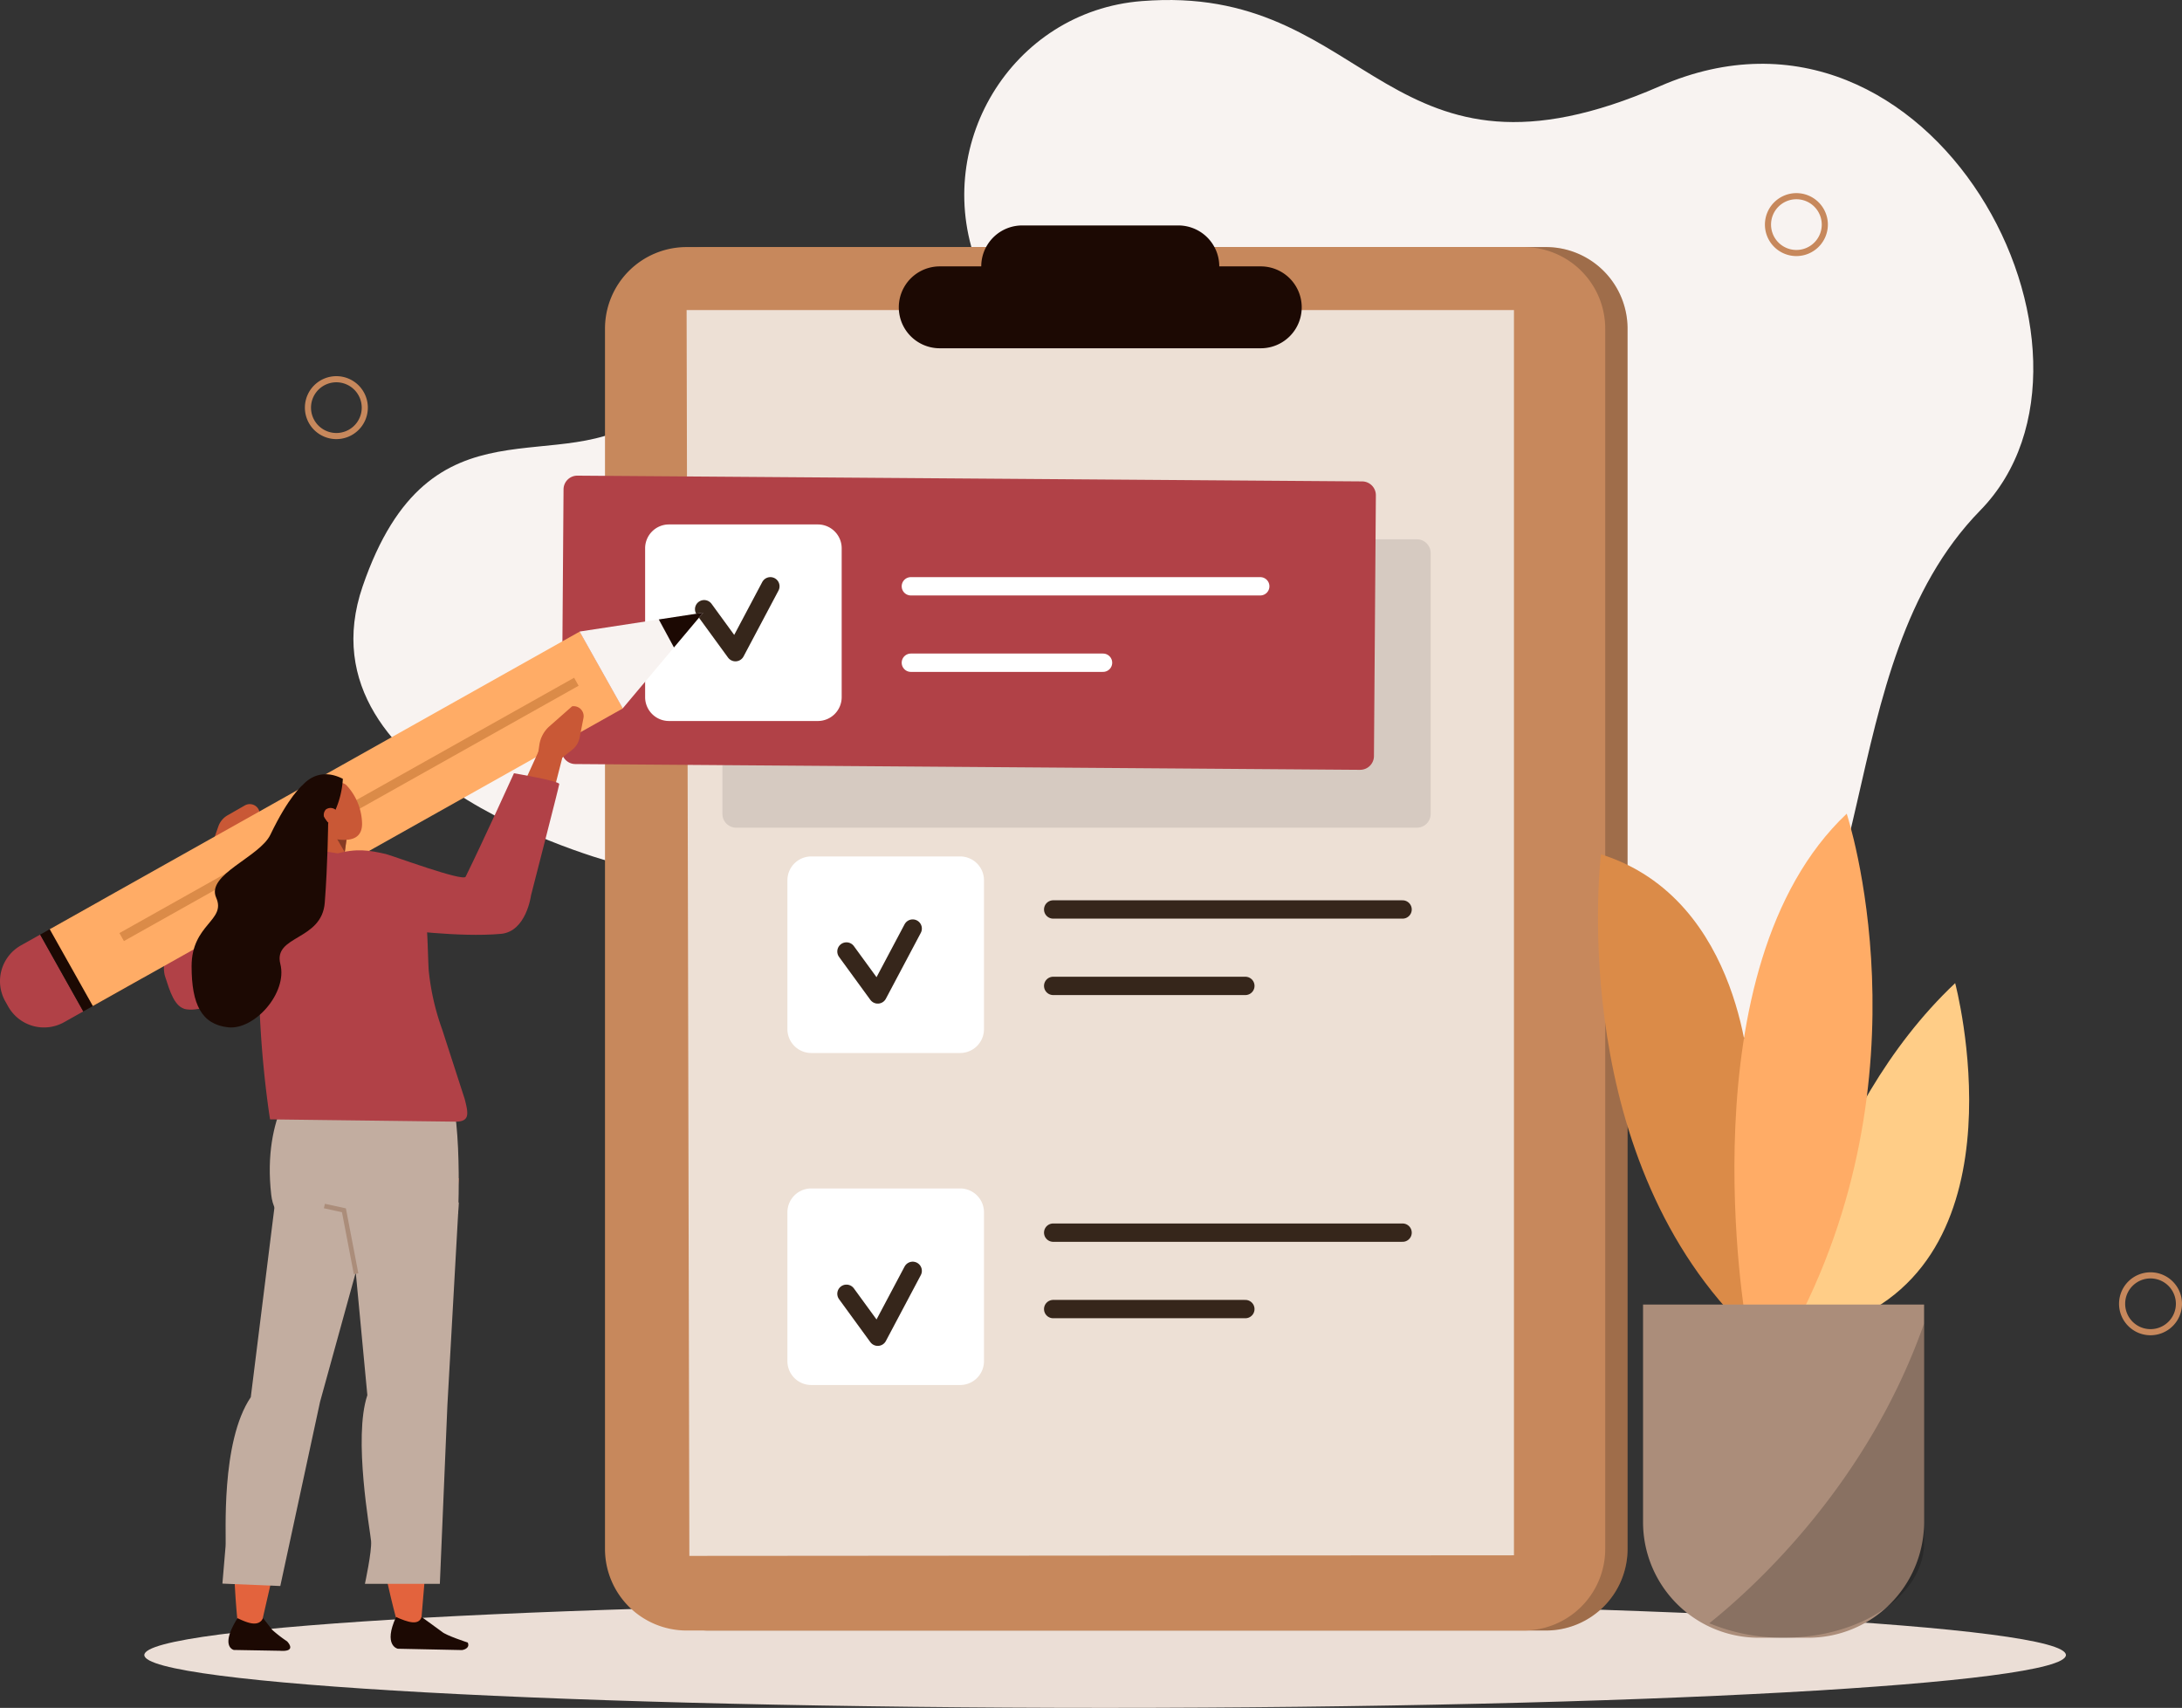 <svg xmlns="http://www.w3.org/2000/svg" xmlns:xlink="http://www.w3.org/1999/xlink" width="475.782" height="372.415" viewBox="0 0 475.782 372.415"><rect x="0" y="0" width="475.782" height="372.415" fill="#333333" stroke="none"/><defs><clipPath id="clip-path"><rect id="Rectangle_98" data-name="Rectangle 98" width="475.782" height="372.415" fill="none"></rect></clipPath><clipPath id="clip-path-3"><rect id="Rectangle_93" data-name="Rectangle 93" width="218.096" height="301.671" fill="none"></rect></clipPath><clipPath id="clip-path-4"><rect id="Rectangle_96" data-name="Rectangle 96" width="46.83" height="68.534" fill="none"></rect></clipPath></defs><g id="Groupe_197" data-name="Groupe 197" clip-path="url(#clip-path)"><g id="Groupe_196" data-name="Groupe 196"><g id="Groupe_195" data-name="Groupe 195" clip-path="url(#clip-path)"><path id="Trac&#xE9;_125" data-name="Trac&#xE9; 125" d="M471.293,592.052c0,6.364-93.8,11.523-209.5,11.523s-209.5-5.159-209.5-11.523,93.8-11.523,209.5-11.523,209.5,5.159,209.5,11.523" transform="translate(-20.822 -231.16)" fill="#ebded6"></path><path id="Trac&#xE9;_126" data-name="Trac&#xE9; 126" d="M352.606,58.762C341.7,32.26,359.574,2.418,388.147.233q1.087-.083,2.211-.14c47.959-2.442,51.241,44.648,110.7,18.7s103.261,58.317,69.854,92.5S550.765,208.064,516.5,228.186s-106.7,14.934-116.815-34.3c-7.518-36.6-33.985-103.289-47.079-135.121" transform="translate(-139.116 0)" fill="#f8f3f1" fill-rule="evenodd"></path><path id="Trac&#xE9;_127" data-name="Trac&#xE9; 127" d="M186.723,247.475s-71.466-17.7-56.659-60.817,43.211-22.552,62.257-37.584-5.6,98.4-5.6,98.4" transform="translate(-50.986 -58.814)" fill="#f8f3f1"></path><path id="Trac&#xE9;_128" data-name="Trac&#xE9; 128" d="M427.6,391.191H245.084A17.791,17.791,0,0,1,227.293,373.4V107.312a17.791,17.791,0,0,1,17.791-17.791H427.6a17.791,17.791,0,0,1,17.791,17.791V373.4A17.791,17.791,0,0,1,427.6,391.191" transform="translate(-90.505 -35.646)" fill="#c7885c"></path><g id="Groupe_191" data-name="Groupe 191" transform="translate(136.788 53.874)" opacity="0.2" style="mix-blend-mode: multiply;isolation: isolate"><g id="Groupe_190" data-name="Groupe 190"><g id="Groupe_189" data-name="Groupe 189" clip-path="url(#clip-path-3)"><path id="Trac&#xE9;_129" data-name="Trac&#xE9; 129" d="M427.6,391.191H245.084A17.791,17.791,0,0,1,227.293,373.4V107.312a17.791,17.791,0,0,1,17.791-17.791H427.6a17.791,17.791,0,0,1,17.791,17.791V373.4A17.791,17.791,0,0,1,427.6,391.191" transform="translate(-227.293 -89.52)"></path></g></g></g><path id="Trac&#xE9;_130" data-name="Trac&#xE9; 130" d="M646.331,83.7a6.863,6.863,0,1,1,6.863-6.862,6.87,6.87,0,0,1-6.863,6.862m0-12.391a5.529,5.529,0,1,0,5.529,5.529,5.535,5.535,0,0,0-5.529-5.529" transform="translate(-254.629 -27.862)" fill="#c7885c"></path><path id="Trac&#xE9;_131" data-name="Trac&#xE9; 131" d="M117.333,150.025a6.863,6.863,0,1,1,6.863-6.862,6.87,6.87,0,0,1-6.863,6.862m0-12.391a5.529,5.529,0,1,0,5.529,5.529,5.535,5.535,0,0,0-5.529-5.529" transform="translate(-43.988 -54.273)" fill="#c7885c"></path><path id="Trac&#xE9;_132" data-name="Trac&#xE9; 132" d="M774.639,474.728a6.863,6.863,0,1,1,6.862-6.862,6.87,6.87,0,0,1-6.862,6.862m0-12.391a5.529,5.529,0,1,0,5.529,5.529,5.535,5.535,0,0,0-5.529-5.529" transform="translate(-305.72 -183.566)" fill="#c7885c"></path><path id="Trac&#xE9;_133" data-name="Trac&#xE9; 133" d="M419.506,391.191H236.993A17.791,17.791,0,0,1,219.2,373.4V107.312a17.792,17.792,0,0,1,17.792-17.791H419.506A17.791,17.791,0,0,1,437.3,107.312V373.4a17.791,17.791,0,0,1-17.791,17.791" transform="translate(-87.283 -35.646)" fill="#c7885c"></path><path id="Trac&#xE9;_134" data-name="Trac&#xE9; 134" d="M249.369,384.008q-.3-135.831-.6-271.662H429.171V383.878l-179.8.13" transform="translate(-99.055 -44.735)" fill="#ede0d5"></path><path id="Trac&#xE9;_135" data-name="Trac&#xE9; 135" d="M398.5,99.543H364.456a8.928,8.928,0,1,1,0-17.856H398.5a8.928,8.928,0,0,1,0,17.856" transform="translate(-141.567 -32.527)" fill="#1c0903"></path><path id="Trac&#xE9;_136" data-name="Trac&#xE9; 136" d="M404.584,114.378h-70a8.928,8.928,0,0,1,0-17.856h70a8.928,8.928,0,0,1,0,17.856" transform="translate(-129.674 -38.434)" fill="#1c0903"></path><path id="Trac&#xE9;_137" data-name="Trac&#xE9; 137" d="M322.962,353.184H290.5a5.2,5.2,0,0,1-5.2-5.2v-32.46a5.2,5.2,0,0,1,5.2-5.2h32.46a5.2,5.2,0,0,1,5.2,5.2v32.46a5.2,5.2,0,0,1-5.2,5.2" transform="translate(-113.605 -123.57)" fill="#fff"></path><path id="Trac&#xE9;_138" data-name="Trac&#xE9; 138" d="M322.962,473.48H290.5a5.2,5.2,0,0,1-5.2-5.2v-32.46a5.2,5.2,0,0,1,5.2-5.2h32.46a5.2,5.2,0,0,1,5.2,5.2v32.46a5.2,5.2,0,0,1-5.2,5.2" transform="translate(-113.605 -171.47)" fill="#fff"></path><line id="Ligne_26" data-name="Ligne 26" x2="76.185" transform="translate(229.645 198.317)" fill="none" stroke="#36261b" stroke-linecap="round" stroke-linejoin="round" stroke-width="4"></line><line id="Ligne_27" data-name="Ligne 27" x2="41.902" transform="translate(229.645 214.982)" fill="none" stroke="#36261b" stroke-linecap="round" stroke-linejoin="round" stroke-width="4"></line><line id="Ligne_28" data-name="Ligne 28" x2="76.185" transform="translate(229.645 268.788)" fill="none" stroke="#36261b" stroke-linecap="round" stroke-linejoin="round" stroke-width="4"></line><line id="Ligne_29" data-name="Ligne 29" x2="41.902" transform="translate(229.645 285.454)" fill="none" stroke="#36261b" stroke-linecap="round" stroke-linejoin="round" stroke-width="4"></line><path id="Trac&#xE9;_139" data-name="Trac&#xE9; 139" d="M306.689,341.453l6.825,9.364,7.618-14.364" transform="translate(-122.12 -133.972)" fill="none" stroke="#36261b" stroke-linecap="round" stroke-linejoin="round" stroke-width="4"></path><path id="Trac&#xE9;_140" data-name="Trac&#xE9; 140" d="M306.689,465.472l6.825,9.364,7.618-14.364" transform="translate(-122.12 -183.355)" fill="none" stroke="#36261b" stroke-linecap="round" stroke-linejoin="round" stroke-width="4"></path><path id="Trac&#xE9;_141" data-name="Trac&#xE9; 141" d="M413.171,258.291H264.755a3.009,3.009,0,0,1-3.009-3.009V198.41a3.009,3.009,0,0,1,3.009-3.009H413.171a3.009,3.009,0,0,1,3.009,3.009v56.872a3.009,3.009,0,0,1-3.009,3.009" transform="translate(-104.224 -77.806)" fill="#d6cac1" fill-rule="evenodd"></path><path id="Trac&#xE9;_142" data-name="Trac&#xE9; 142" d="M377.583,236.492l-171.108-1.259a3.009,3.009,0,0,1-2.987-3.031l.418-56.871a3.008,3.008,0,0,1,3.031-2.987L378.046,173.6a3.01,3.01,0,0,1,2.987,3.031l-.418,56.871a3.01,3.01,0,0,1-3.031,2.987" transform="translate(-81.027 -68.625)" fill="#b14147" fill-rule="evenodd"></path><path id="Trac&#xE9;_143" data-name="Trac&#xE9; 143" d="M271.4,232.889h-32.46a5.2,5.2,0,0,1-5.2-5.2v-32.46a5.2,5.2,0,0,1,5.2-5.2H271.4a5.2,5.2,0,0,1,5.2,5.2v32.46a5.2,5.2,0,0,1-5.2,5.2" transform="translate(-93.072 -75.67)" fill="#fff"></path><line id="Ligne_30" data-name="Ligne 30" x2="76.185" transform="translate(198.612 127.845)" fill="none" stroke="#fff" stroke-linecap="round" stroke-linejoin="round" stroke-width="4"></line><line id="Ligne_31" data-name="Ligne 31" x2="41.902" transform="translate(198.612 144.511)" fill="none" stroke="#fff" stroke-linecap="round" stroke-linejoin="round" stroke-width="4"></line><path id="Trac&#xE9;_144" data-name="Trac&#xE9; 144" d="M255.123,217.434l6.825,9.365,7.618-14.365" transform="translate(-101.587 -84.589)" fill="none" stroke="#36261b" stroke-linecap="round" stroke-linejoin="round" stroke-width="4"></path><path id="Trac&#xE9;_145" data-name="Trac&#xE9; 145" d="M82.463,334.162s-12,8.818-18.125,7.96c-2.678-.375-3.658-4.035-4.685-7.134-1.323-4,2.294-13.531,6.436-20.633,7.357-12.61,2.287-6.37,2.287-6.37l10.873,6.37Z" transform="translate(-23.642 -122.021)" fill="#b14147" fill-rule="evenodd"></path><path id="Trac&#xE9;_146" data-name="Trac&#xE9; 146" d="M76.177,301.23l1.779-5.041a4.463,4.463,0,0,1,1.993-2.387l3.767-2.157a2.172,2.172,0,0,1,3.223,1.522l-2.6,6.21a6.727,6.727,0,0,1-3.19,3.308l-2.463,1.26Z" transform="translate(-30.333 -116.014)" fill="#c95836"></path><path id="Trac&#xE9;_147" data-name="Trac&#xE9; 147" d="M18.159,355.394,8.753,338.643l-4.181,2.348a8.955,8.955,0,0,0-3.424,12.193l.637,1.135a8.956,8.956,0,0,0,12.193,3.423Z" transform="translate(0 -134.844)" fill="#b14147" fill-rule="evenodd"></path><rect id="Rectangle_94" data-name="Rectangle 94" width="15.237" height="19.212" transform="translate(8.753 203.799) rotate(-29.317)" fill="#1c0903"></rect><rect id="Rectangle_95" data-name="Rectangle 95" width="132.538" height="19.212" transform="translate(10.841 202.62) rotate(-29.317)" fill="#ffac66"></rect><path id="Trac&#xE9;_148" data-name="Trac&#xE9; 148" d="M209.991,226.108l26.959-4.122L219.4,242.859Z" transform="translate(-83.616 -88.392)" fill="#f8f3f1" fill-rule="evenodd"></path><path id="Trac&#xE9;_149" data-name="Trac&#xE9; 149" d="M238.694,223.467l9.685-1.481L242,229.574Z" transform="translate(-95.045 -88.392)" fill="#1c0903" fill-rule="evenodd"></path><line id="Ligne_32" data-name="Ligne 32" x1="99.144" y2="55.675" transform="translate(26.53 148.662)" fill="none" stroke="#db8b48" stroke-miterlimit="10" stroke-width="2"></line><path id="Trac&#xE9;_150" data-name="Trac&#xE9; 150" d="M137.413,523.977s-10.008-34.845-3.188-48.817l-6.808-46.745,23.35-1.493-8.257,97.332Z" transform="translate(-50.736 -169.995)" fill="#e3633d" fill-rule="evenodd"></path><path id="Trac&#xE9;_151" data-name="Trac&#xE9; 151" d="M148.292,585.887l4.432,3.228c.871.8,5.626,2.347,5.626,2.347.474.991-.453,1.512-1.239,1.643l-14.028-.294s-3.239-.673-.366-6.917c2.553,1.127,4.91,1.935,5.575-.007" transform="translate(-56.355 -233.294)" fill="#1c0903" fill-rule="evenodd"></path><path id="Trac&#xE9;_152" data-name="Trac&#xE9; 152" d="M85.586,531.045s-4.108-34.906,5.079-48.9l6.4-38.115,13.385.92L90.635,531.323Z" transform="translate(-33.715 -176.807)" fill="#e3633d" fill-rule="evenodd"></path><path id="Trac&#xE9;_153" data-name="Trac&#xE9; 153" d="M90.322,586.311l2.008,2.57a29.043,29.043,0,0,0,3.216,2.485s2.353,2.348-1.586,2.059l-10.02-.178s-3.125-.674.805-6.929c2.362,1.129,4.582,1.939,5.576-.007" transform="translate(-32.955 -233.462)" fill="#1c0903" fill-rule="evenodd"></path><path id="Trac&#xE9;_154" data-name="Trac&#xE9; 154" d="M104.358,390.059l30.6.2c5.079,1.473,3.859,29.707,3.859,29.707L120.1,422.742c-9.557.513-20.939,2.739-22.041-6.9-2.023-17.691,6.3-25.779,6.3-25.779" transform="translate(-38.918 -155.317)" fill="#c2ada0" fill-rule="evenodd"></path><path id="Trac&#xE9;_155" data-name="Trac&#xE9; 155" d="M150.4,435.708,147.925,479.9l-1.646,38.963H129.94s1.526-7.072,1.345-9.315-3.943-22.529-.814-31.827L126.5,435.708Z" transform="translate(-50.37 -173.494)" fill="#c2ada0" fill-rule="evenodd"></path><path id="Trac&#xE9;_156" data-name="Trac&#xE9; 156" d="M113.684,435.169l-11.809,42.795-8.67,40.17-12.622-.528s.488-5.862.688-8.11-1.137-22.733,5.5-32.542l5.517-44.267Z" transform="translate(-32.087 -172.291)" fill="#c2ada0" fill-rule="evenodd"></path><path id="Trac&#xE9;_157" data-name="Trac&#xE9; 157" d="M124.446,451.751l-2.65-13.838-4.259-.927" transform="translate(-46.802 -174.002)" fill="none" stroke="#ab8d7a" stroke-miterlimit="10" stroke-width="1"></path><path id="Trac&#xE9;_158" data-name="Trac&#xE9; 158" d="M120.453,298.4l-1.065,7.837-7.288-2.9,3.676-8.742Z" transform="translate(-44.637 -117.306)" fill="#c95836"></path><path id="Trac&#xE9;_159" data-name="Trac&#xE9; 159" d="M133.8,346.99a53.541,53.541,0,0,1-2.942-12.894c-.256-3.926-.2-13.247-1.471-15.4-1.862-3.145-9.93-3.913-13.532-7.549a9.214,9.214,0,0,0-5.086-2.614l-5.725-.924S94.716,313.033,93.983,330.5s2.277,36.075,2.277,36.075l40.571.5c2.978-.066,2.709-1.7,1.873-4.94Z" transform="translate(-37.377 -122.487)" fill="#b14147"></path><path id="Trac&#xE9;_160" data-name="Trac&#xE9; 160" d="M123.5,302.786l-.392,2.889-2.73-4.715Z" transform="translate(-47.932 -119.839)" fill="#873b24" fill-rule="evenodd"></path><path id="Trac&#xE9;_161" data-name="Trac&#xE9; 161" d="M118.149,283.685a1.868,1.868,0,0,1,1.634.551,12.648,12.648,0,0,1,3.333,7.941c.345,5.687-6.335,3.61-8.1,3.268s-7.071-9.424-1.753-10.728c2.612-.641,4.075-.917,4.888-1.032" transform="translate(-44.181 -112.952)" fill="#c95836"></path><path id="Trac&#xE9;_162" data-name="Trac&#xE9; 162" d="M111.626,293.6c-3.3-.04-5.166-3.335-4.641-6.595.169-1.047-.7-.912-.359-1.558,2.4-4.5,6.176-6.154,10.558-3.909a19.635,19.635,0,0,1-4.984,12.025Z" transform="translate(-42.425 -111.709)" fill="#1c0903" fill-rule="evenodd"></path><path id="Trac&#xE9;_163" data-name="Trac&#xE9; 163" d="M117.867,295.562a1.739,1.739,0,0,0,2.427.361,1.78,1.78,0,0,0-.113-2.474,1.739,1.739,0,0,0-2.427-.361,1.78,1.78,0,0,0,.113,2.474" transform="translate(-46.71 -116.565)" fill="#c95836" fill-rule="evenodd"></path><path id="Trac&#xE9;_164" data-name="Trac&#xE9; 164" d="M171.773,303.985c4.89,1.731,9.915.363,12.562-5.035l7.3-28.464-5.646.7-9.278,20.336Z" transform="translate(-68.398 -107.704)" fill="#c95836" fill-rule="evenodd"></path><path id="Trac&#xE9;_165" data-name="Trac&#xE9; 165" d="M198.106,268.68l4.2-3.3a4.463,4.463,0,0,0,1.621-2.653l.834-4.26a2.172,2.172,0,0,0-2.475-2.564l-5.049,4.45a6.726,6.726,0,0,0-2.109,4.082l-.4,2.736Z" transform="translate(-77.539 -101.885)" fill="#c95836"></path><path id="Trac&#xE9;_166" data-name="Trac&#xE9; 166" d="M160.116,280.178s9.962,1.682,9.88,2.357-6.159,24.274-6.159,24.274-1.013,7.889-6.553,8.389c-9.167.828-22.573-1.025-22.573-1.025S117.476,298.89,121.2,297.794c4.555-1.34,7.487-.8,10.992,0,1.27.289,16.834,6.072,17.388,4.945,3.964-8.058,10.538-22.561,10.538-22.561" transform="translate(-48.05 -111.564)" fill="#b14147" fill-rule="evenodd"></path><path id="Trac&#xE9;_167" data-name="Trac&#xE9; 167" d="M93.47,284.74s-2.857,2.288-6.868,10.647c-2.357,4.913-14.067,8.691-11.824,13.736s-5.367,5.723-5.359,14.976c.007,8.331,2.2,12.652,7.953,13.293s13-7.5,11.4-13.8,9.031-5.039,9.683-13.369.741-17.391.741-17.391Z" transform="translate(-27.642 -113.38)" fill="#1c0903" fill-rule="evenodd"></path><path id="Trac&#xE9;_168" data-name="Trac&#xE9; 168" d="M646.456,429.105s7.461-44.777,37.277-72.884c0,0,15.792,59.292-24.463,74.206-2.912,1.079-12.814-1.322-12.814-1.322" transform="translate(-257.411 -141.843)" fill="#ffcd87"></path><path id="Trac&#xE9;_169" data-name="Trac&#xE9; 169" d="M612.057,359.255s-1.165-39.892-32.423-49.708c0,0-7.62,61.877,29.093,100.973l7.6,3.793Z" transform="translate(-230.543 -123.258)" fill="#db8b48"></path><path id="Trac&#xE9;_170" data-name="Trac&#xE9; 170" d="M630.965,405.983S617.374,328.406,652.9,294.83c0,0,18.779,56.7-12.246,113.623Z" transform="translate(-250.226 -117.398)" fill="#ffac66"></path><path id="Trac&#xE9;_171" data-name="Trac&#xE9; 171" d="M631.375,545.339H620.526a25.216,25.216,0,0,1-25.216-25.216v-47.43h61.281v47.43a25.217,25.217,0,0,1-25.217,25.216" transform="translate(-237.046 -188.221)" fill="#ab8d7a"></path><g id="Groupe_194" data-name="Groupe 194" transform="translate(372.716 288.585)" opacity="0.2" style="mix-blend-mode: multiply;isolation: isolate"><g id="Groupe_193" data-name="Groupe 193"><g id="Groupe_192" data-name="Groupe 192" clip-path="url(#clip-path-4)"><path id="Trac&#xE9;_172" data-name="Trac&#xE9; 172" d="M666.153,527.307V479.526c-12.313,35.093-37,57.516-46.83,65.377a41.728,41.728,0,0,0,16.189,3.157h0c16.922,0,30.641-9.291,30.641-20.752" transform="translate(-619.323 -479.527)"></path></g></g></g></g></g></g></svg>